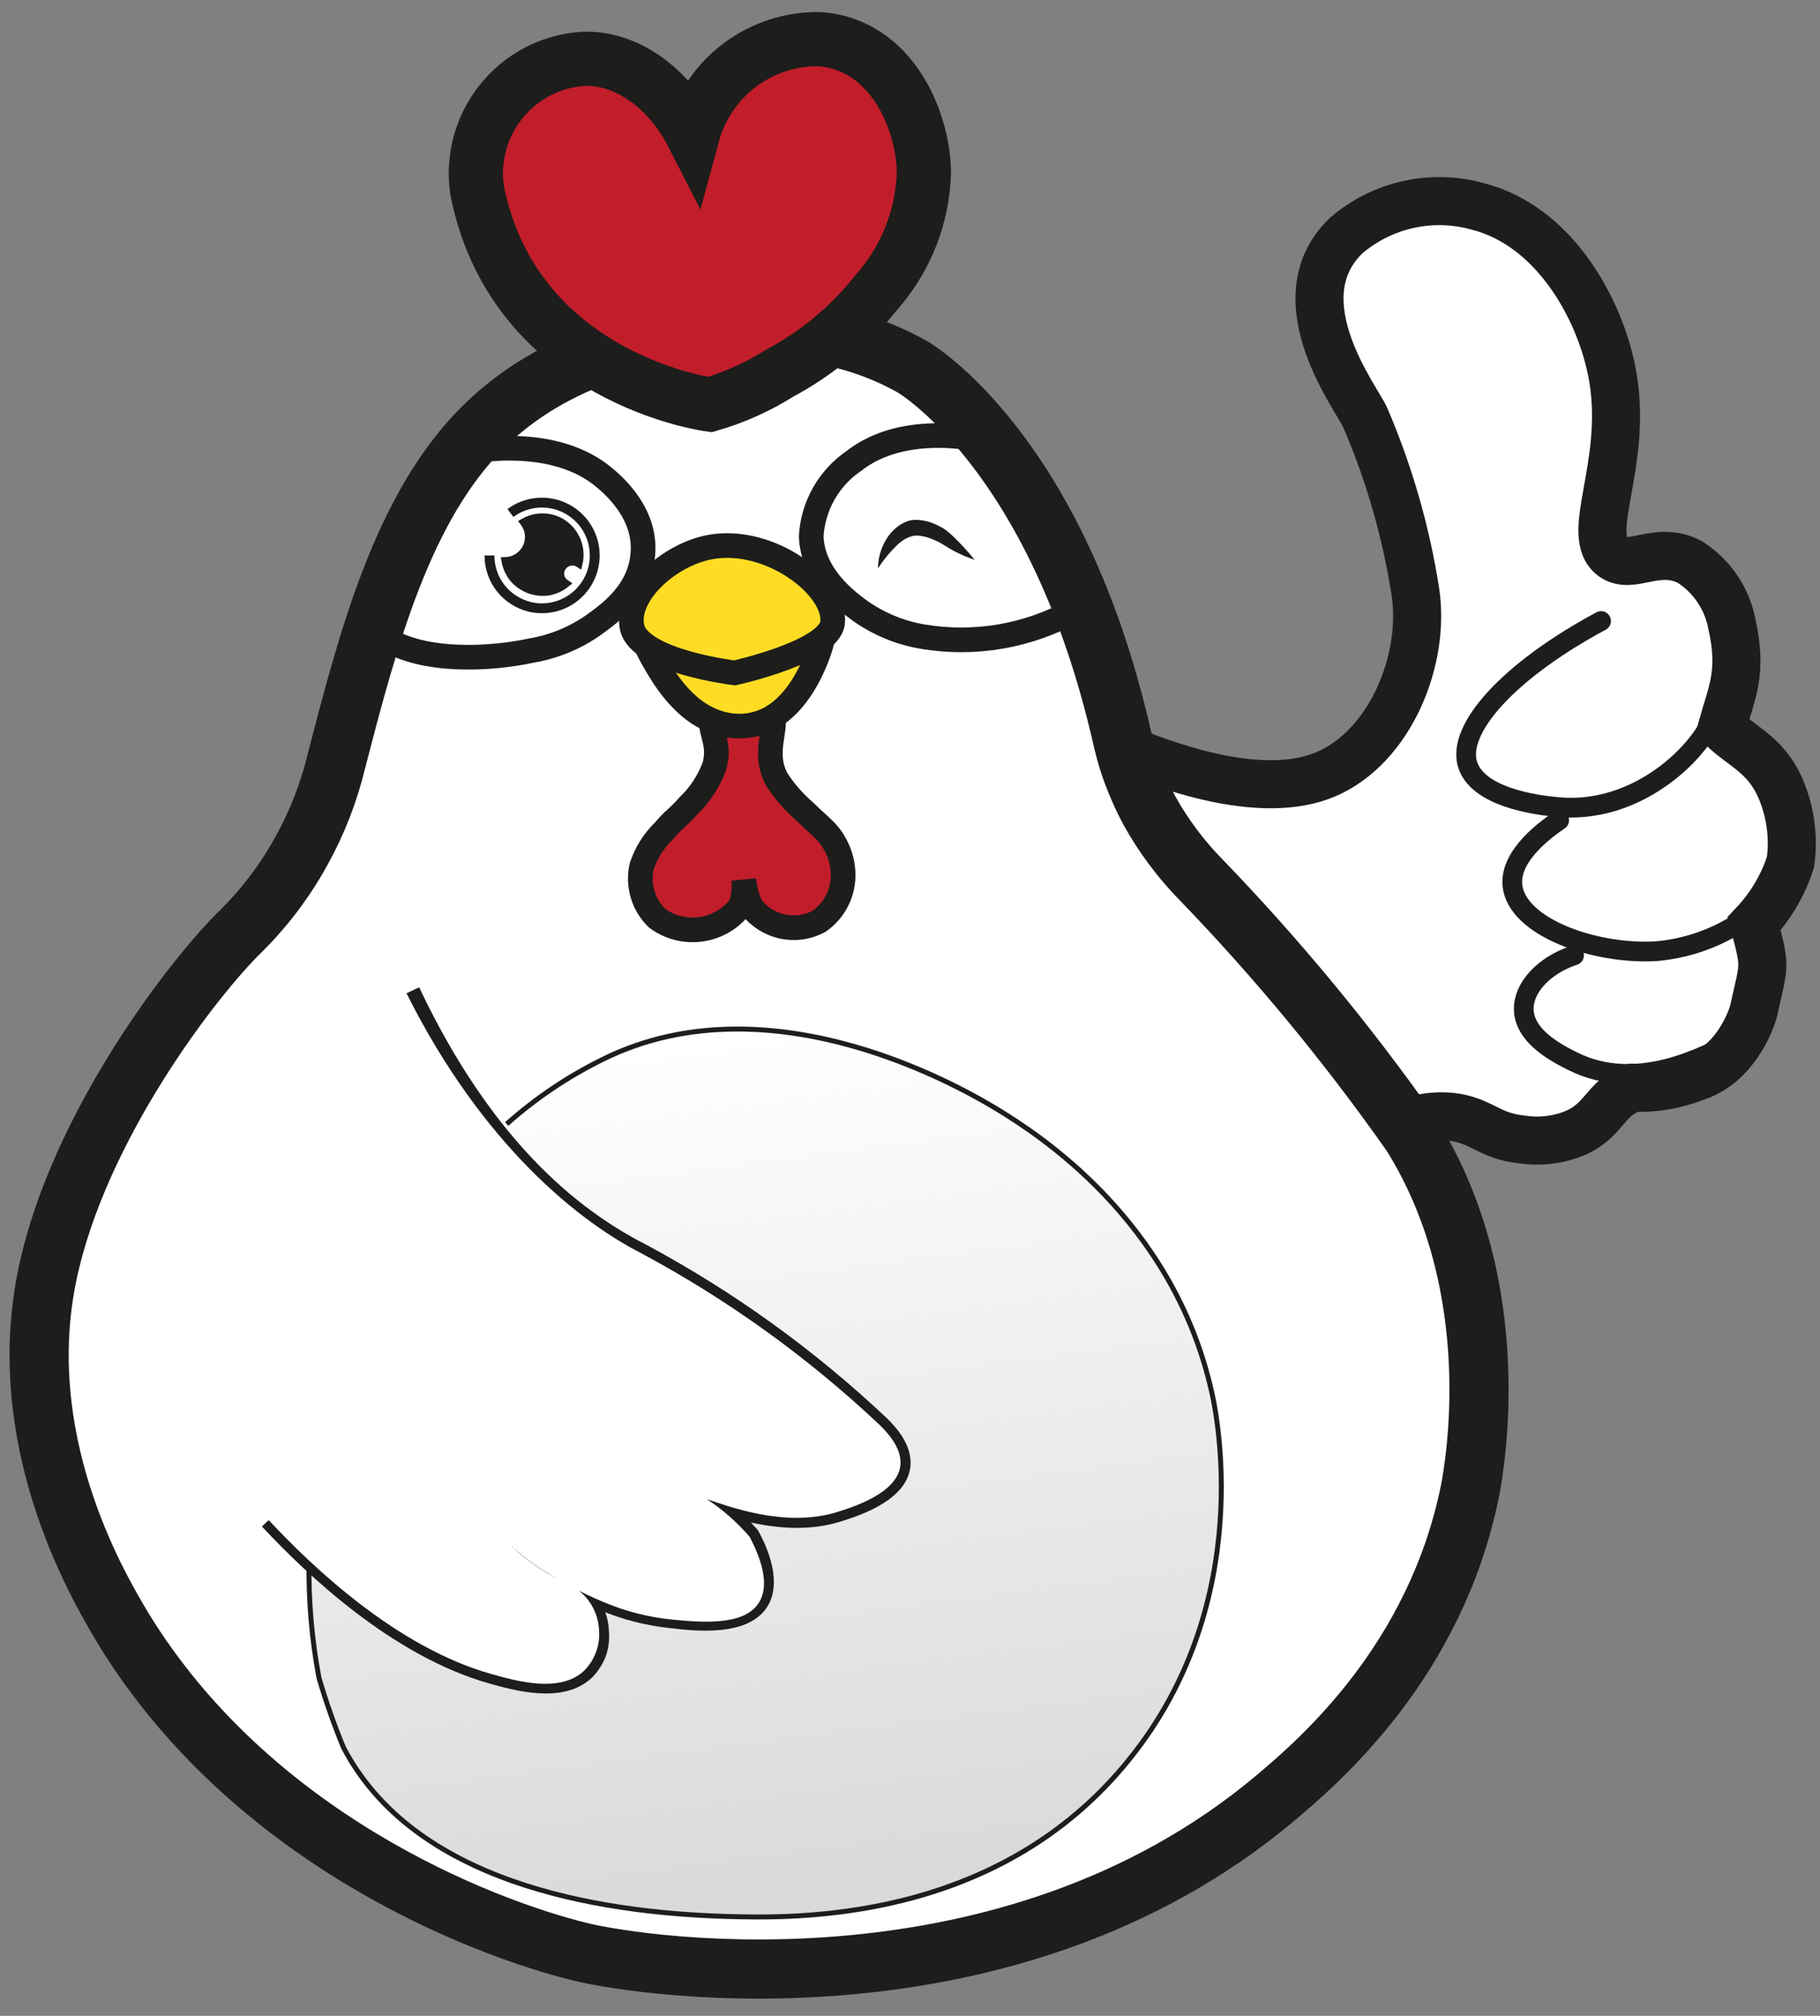 <?xml version="1.0" encoding="UTF-8"?> <svg xmlns="http://www.w3.org/2000/svg" width="93" height="103" viewBox="0 0 93 103" fill="none"><rect x="0" y="0" width="93" height="103" fill="#808080" stroke="none"/> <path d="M57.432 38.241L58.192 38.551C59.832 39.171 64.542 40.941 67.772 39.551C71.002 38.161 72.862 33.761 72.322 30.221C71.845 27.173 70.988 24.197 69.772 21.361C69.442 20.511 65.372 15.361 68.772 12.051C69.682 11.266 70.771 10.717 71.943 10.454C73.115 10.191 74.335 10.22 75.492 10.541C79.492 11.541 81.882 15.961 82.432 19.371C83.152 23.851 80.892 27.371 82.432 28.461C83.432 29.131 84.672 27.851 86.342 28.711C86.896 29.062 87.373 29.523 87.742 30.065C88.112 30.606 88.367 31.218 88.492 31.861C89.062 34.371 88.492 35.361 87.992 37.161C89.102 38.241 90.402 38.601 91.142 40.691C91.528 41.767 91.648 42.919 91.492 44.051C91.113 45.226 90.478 46.302 89.632 47.201C90.232 49.471 90.152 49.201 89.632 51.541C89.632 51.681 88.882 54.271 86.712 55.011C85.677 55.425 84.567 55.619 83.452 55.581C81.942 56.121 82.012 57.331 80.292 57.971C79.486 58.263 78.62 58.349 77.772 58.221C76.132 58.051 75.772 57.321 74.362 57.091C73.475 56.961 72.569 57.075 71.742 57.421" fill="white"></path> <path d="M57.432 38.241L58.192 38.551C59.832 39.171 64.542 40.941 67.772 39.551C71.002 38.161 72.862 33.761 72.322 30.221C71.845 27.173 70.988 24.197 69.772 21.361C69.442 20.511 65.372 15.361 68.772 12.051C69.682 11.266 70.771 10.717 71.943 10.454C73.115 10.191 74.335 10.22 75.492 10.541C79.492 11.541 81.882 15.961 82.432 19.371C83.152 23.851 80.892 27.371 82.432 28.461C83.432 29.131 84.672 27.851 86.342 28.711C86.896 29.062 87.373 29.523 87.742 30.065C88.112 30.606 88.367 31.218 88.492 31.861C89.062 34.371 88.492 35.361 87.992 37.161C89.102 38.241 90.402 38.601 91.142 40.691C91.528 41.767 91.648 42.919 91.492 44.051C91.113 45.226 90.478 46.302 89.632 47.201C90.232 49.471 90.152 49.201 89.632 51.541C89.632 51.681 88.882 54.271 86.712 55.011C85.677 55.425 84.567 55.619 83.452 55.581C81.942 56.121 82.012 57.331 80.292 57.971C79.486 58.263 78.62 58.349 77.772 58.221C76.132 58.051 75.772 57.321 74.362 57.091C73.475 56.961 72.569 57.075 71.742 57.421" stroke="#1D1D1B" stroke-width="2.456" stroke-miterlimit="10"></path> <path d="M35.982 16.971C34.422 17.131 28.902 17.691 24.752 21.761C20.602 25.831 18.832 32.541 17.182 38.921C16.797 40.507 16.202 42.034 15.412 43.461C14.541 45.048 13.435 46.494 12.132 47.751C9.492 50.421 3.602 58.241 2.292 65.801C0.842 74.201 5.202 81.361 6.292 83.201C12.832 93.891 24.492 98.461 29.672 99.731C33.012 100.541 51.552 103.271 65.122 91.911C67.372 90.021 73.362 84.911 75.122 76.141C75.332 75.031 77.032 65.821 72.122 57.971C68.887 53.367 65.3 49.021 61.392 44.971C60.359 43.921 59.472 42.737 58.752 41.451C58.362 40.718 58.027 39.956 57.752 39.171C57.595 38.702 57.461 38.224 57.352 37.741C54.002 22.961 46.622 18.741 46.622 18.741C42.352 16.331 37.912 16.781 35.982 16.971Z" fill="white" stroke="#1D1D1B" stroke-width="3.023" stroke-miterlimit="10"></path> <path d="M15.792 79.741C15.758 81.753 15.928 83.764 16.302 85.741C16.656 86.946 17.073 88.131 17.552 89.291C21.142 96.151 30.422 97.731 37.172 97.921C40.462 98.011 50.912 98.311 57.682 89.921C64.262 81.801 62.122 71.981 61.902 71.061C59.902 62.251 52.902 57.881 51.062 56.741C49.712 55.921 39.562 49.741 30.752 54.151C28.993 55.022 27.358 56.125 25.892 57.431" fill="url(#paint0_linear_14_670)"></path> <path d="M15.792 79.741C15.758 81.753 15.928 83.764 16.302 85.741C16.656 86.946 17.073 88.131 17.552 89.291C21.142 96.151 30.422 97.731 37.172 97.921C40.462 98.011 50.912 98.311 57.682 89.921C64.262 81.801 62.122 71.981 61.902 71.061C59.902 62.251 52.902 57.881 51.062 56.741C49.712 55.921 39.562 49.741 30.752 54.151C28.993 55.022 27.358 56.125 25.892 57.431" stroke="#1D1D1B" stroke-width="0.252" stroke-miterlimit="10"></path> <path d="M36.492 36.501C36.042 37.211 36.902 37.861 36.492 39.181C36.209 39.939 35.757 40.623 35.172 41.181C34.612 41.821 34.482 41.801 33.942 42.441C33.417 42.946 33.022 43.57 32.792 44.261C32.682 44.735 32.697 45.229 32.836 45.696C32.974 46.162 33.232 46.584 33.582 46.921C34.233 47.396 35.044 47.596 35.841 47.478C36.638 47.361 37.357 46.934 37.842 46.291C37.99 45.858 38.044 45.398 38.002 44.941C38.053 45.419 38.181 45.885 38.382 46.321C38.774 46.839 39.338 47.199 39.972 47.339C40.606 47.478 41.269 47.387 41.842 47.081C42.216 46.823 42.524 46.48 42.739 46.081C42.955 45.681 43.072 45.235 43.082 44.781C43.094 44.208 42.953 43.642 42.672 43.141C42.322 42.481 41.962 42.291 41.162 41.501C40.584 41.008 40.082 40.432 39.672 39.791C38.852 38.201 40.012 36.911 39.262 36.171C38.839 35.882 38.325 35.756 37.815 35.816C37.306 35.877 36.836 36.12 36.492 36.501Z" fill="#C21D2B" stroke="#1D1D1B" stroke-width="1.26" stroke-miterlimit="10"></path> <path d="M23.492 23.191C23.842 23.071 28.002 22.191 30.692 24.251C31.082 24.561 32.922 25.981 32.862 28.101C32.802 30.221 31.092 31.371 30.392 31.891C29.429 32.581 28.321 33.043 27.152 33.241C25.062 33.691 21.652 33.881 19.662 32.601" stroke="#1D1D1B" stroke-width="1.26" stroke-miterlimit="10"></path> <path d="M50.632 22.601C50.282 22.481 46.272 21.481 43.632 23.551C42.999 23.982 42.474 24.552 42.096 25.218C41.718 25.883 41.498 26.627 41.452 27.391C41.512 29.391 43.222 30.671 43.922 31.191C44.886 31.878 45.995 32.337 47.162 32.531C49.82 32.975 52.549 32.503 54.902 31.191" stroke="#1D1D1B" stroke-width="1.26" stroke-miterlimit="10"></path> <path d="M26.082 26.211C26.446 25.942 26.872 25.768 27.321 25.706C27.77 25.644 28.227 25.696 28.651 25.857C29.074 26.018 29.45 26.284 29.744 26.628C30.038 26.973 30.241 27.386 30.333 27.83C30.425 28.273 30.405 28.733 30.273 29.167C30.141 29.6 29.902 29.993 29.578 30.31C29.255 30.627 28.856 30.857 28.42 30.98C27.984 31.102 27.524 31.113 27.082 31.011C26.494 30.869 25.97 30.534 25.592 30.061C25.215 29.583 25.01 28.991 25.012 28.381" stroke="#1D1D1B" stroke-width="0.504" stroke-miterlimit="10"></path> <path d="M28.632 29.331C28.629 29.219 28.657 29.109 28.712 29.011C28.767 28.914 28.847 28.834 28.944 28.78C29.041 28.725 29.151 28.698 29.262 28.701C29.372 28.7 29.48 28.732 29.572 28.791C29.604 28.657 29.621 28.519 29.622 28.381C29.63 28.03 29.54 27.684 29.362 27.381C29.197 27.092 28.959 26.851 28.672 26.681C28.382 26.515 28.052 26.427 27.717 26.427C27.382 26.427 27.053 26.515 26.762 26.681C26.902 26.861 26.988 27.076 27.013 27.302C27.038 27.527 27 27.756 26.902 27.961C26.803 28.166 26.651 28.339 26.46 28.462C26.27 28.586 26.049 28.655 25.822 28.661C25.881 28.991 26.022 29.3 26.232 29.561C26.451 29.814 26.729 30.007 27.042 30.124C27.355 30.241 27.692 30.278 28.022 30.231C28.352 30.172 28.661 30.031 28.922 29.821C28.834 29.76 28.759 29.682 28.702 29.591C28.653 29.499 28.629 29.396 28.632 29.291V29.331Z" fill="#1D1D1B" stroke="#1D1D1B" stroke-width="0.392" stroke-miterlimit="10"></path> <path d="M44.862 29.041C44.867 28.458 45.048 27.89 45.382 27.411C45.564 27.151 45.799 26.933 46.072 26.771C46.221 26.683 46.383 26.619 46.552 26.581C46.728 26.556 46.907 26.556 47.082 26.581C47.391 26.622 47.69 26.72 47.962 26.871C48.101 26.932 48.232 27.009 48.352 27.101C48.472 27.191 48.582 27.291 48.692 27.391C49.086 27.773 49.456 28.177 49.802 28.601C49.274 28.43 48.77 28.192 48.302 27.891L47.982 27.701L47.652 27.551C47.438 27.462 47.212 27.402 46.982 27.371C46.889 27.361 46.795 27.361 46.702 27.371C46.603 27.391 46.505 27.421 46.412 27.461C46.203 27.551 46.013 27.68 45.852 27.841C45.473 28.208 45.137 28.617 44.852 29.061L44.862 29.041Z" fill="#1D1D1B"></path> <path d="M81.812 31.731C77.122 34.251 74.392 37.251 75.002 39.091C75.612 40.931 79.192 41.201 79.672 41.241C84.232 41.631 87.672 37.541 87.672 36.031" stroke="#1D1D1B" stroke-width="1.008" stroke-miterlimit="10" stroke-linecap="round"></path> <path d="M79.672 41.911C79.102 42.301 77.132 43.671 77.282 45.231C77.492 47.371 81.492 48.791 84.642 48.601C86.503 48.436 88.272 47.718 89.722 46.541" stroke="#1D1D1B" stroke-width="1.008" stroke-miterlimit="10" stroke-linecap="round"></path> <path d="M80.432 48.811C78.892 49.331 77.862 50.441 77.862 51.541C77.862 52.971 79.602 53.841 80.382 54.231C83.692 55.881 87.212 53.881 88.382 53.331" stroke="#1D1D1B" stroke-width="1.008" stroke-miterlimit="10" stroke-linecap="round"></path> <path d="M35.392 6.881C34.142 4.431 31.922 2.881 29.722 3.011C28.919 3.075 28.137 3.303 27.426 3.682C26.714 4.061 26.089 4.583 25.588 5.214C25.087 5.846 24.721 6.573 24.514 7.352C24.306 8.131 24.262 8.944 24.382 9.741C26.312 19.371 36.272 20.671 36.272 20.671C37.535 20.304 38.74 19.762 39.852 19.061C41.757 18.044 43.432 16.645 44.772 14.951C46.294 13.243 47.159 11.049 47.212 8.761C47.142 6.011 45.492 2.281 41.902 2.001C40.428 1.972 38.987 2.437 37.807 3.321C36.628 4.205 35.778 5.458 35.392 6.881Z" fill="#C21D2B" stroke="#1D1D1B" stroke-width="2.771" stroke-miterlimit="10"></path> <path d="M32.632 32.041C32.843 32.645 33.111 33.228 33.432 33.781C34.012 34.781 35.102 36.601 37.042 37.021C37.523 37.126 38.021 37.126 38.502 37.021C40.652 36.561 41.602 33.951 41.812 33.391C42.033 32.772 42.171 32.127 42.222 31.471" fill="#FFDC24"></path> <path d="M32.632 32.041C32.843 32.645 33.111 33.228 33.432 33.781C34.012 34.781 35.102 36.601 37.042 37.021C37.523 37.126 38.021 37.126 38.502 37.021C40.652 36.561 41.602 33.951 41.812 33.391C42.033 32.772 42.171 32.127 42.222 31.471" stroke="#1D1D1B" stroke-width="1.26" stroke-miterlimit="10"></path> <path d="M32.292 32.021C31.972 30.371 34.152 28.351 36.292 27.951C39.372 27.391 42.762 30.031 42.542 31.831C42.352 33.321 37.542 34.381 37.542 34.381C37.542 34.381 32.632 33.801 32.292 32.021Z" fill="#FFDC24" stroke="#1D1D1B" stroke-width="1.26" stroke-miterlimit="10"></path> <path d="M29.122 80.981L28.372 80.601C27.596 80.214 26.884 79.708 26.262 79.101C26.172 79.021 26.132 78.981 26.142 78.971L26.262 79.101C26.92 79.662 27.627 80.164 28.372 80.601C28.632 80.691 28.882 80.831 29.122 80.981Z" fill="white"></path> <path d="M20.962 50.661C24.722 58.601 29.192 62.211 32.762 64.031C37.191 66.406 41.286 69.355 44.942 72.801C45.302 73.151 46.152 74.011 46.012 74.941C45.802 76.341 43.542 77.031 42.742 77.281C40.072 78.091 37.132 76.931 36.132 76.611M36.132 76.611C34.419 75.708 32.815 74.611 31.352 73.341M36.122 76.601C36.935 77.12 37.672 77.749 38.312 78.471C38.502 78.821 39.532 80.721 38.752 81.871C37.972 83.021 35.752 82.871 34.342 82.691C33.141 82.572 31.964 82.272 30.852 81.801C30.261 81.557 29.683 81.28 29.122 80.971M29.122 80.971L28.372 80.601M29.122 81.031C28.882 80.881 28.632 80.741 28.372 80.601M29.122 81.031C29.559 81.253 29.928 81.588 30.19 82.001C30.453 82.415 30.598 82.892 30.612 83.381C30.645 83.733 30.604 84.087 30.492 84.421C30.364 84.77 30.163 85.087 29.902 85.351C28.672 86.521 26.392 85.881 25.172 85.541C20.312 84.181 15.982 80.041 13.752 77.651M28.372 80.601C27.626 80.164 26.92 79.662 26.262 79.101M28.372 80.601C27.595 80.214 26.884 79.708 26.262 79.101M26.262 79.101C26.172 79.021 26.132 78.981 26.142 78.971L26.262 79.101Z" stroke="#1D1D1B" stroke-width="1.008" stroke-miterlimit="10"></path> <path d="M29.122 80.981L28.372 80.601C27.594 80.221 26.881 79.718 26.262 79.111C26.172 79.031 26.132 78.991 26.142 78.981L26.262 79.111C26.919 79.671 27.625 80.17 28.372 80.601C28.632 80.691 28.882 80.831 29.122 80.981Z" fill="white"></path> <path d="M32.762 64.031C29.192 62.211 24.172 57.911 20.422 50.031L13.712 77.651C15.942 80.041 20.272 84.181 25.132 85.541C26.352 85.881 28.632 86.541 29.862 85.351C30.123 85.087 30.325 84.77 30.452 84.421C30.585 84.074 30.64 83.702 30.612 83.331C30.599 82.842 30.453 82.365 30.191 81.951C29.928 81.538 29.559 81.203 29.122 80.981L28.372 80.601C27.594 80.221 26.881 79.718 26.262 79.111C26.172 79.031 26.132 78.991 26.142 78.981L26.262 79.111C26.921 79.669 27.627 80.167 28.372 80.601C28.632 80.741 28.882 80.881 29.122 81.031C29.683 81.34 30.261 81.617 30.852 81.861C31.964 82.332 33.141 82.632 34.342 82.751C35.792 82.891 37.972 83.091 38.752 81.931C39.532 80.771 38.502 78.931 38.312 78.531C37.677 77.788 36.939 77.139 36.122 76.601C37.122 76.921 40.062 78.081 42.732 77.271C43.532 77.021 45.792 76.331 46.002 74.931C46.142 74.001 45.292 73.141 44.932 72.791C41.279 69.349 37.187 66.403 32.762 64.031Z" fill="white"></path> <defs> <linearGradient id="paint0_linear_14_670" x1="41.532" y1="97.061" x2="35.792" y2="52.821" gradientUnits="userSpaceOnUse"> <stop stop-color="#D9D9D9"></stop> <stop offset="1" stop-color="#D9D9D9" stop-opacity="0"></stop> </linearGradient> </defs> </svg> 
